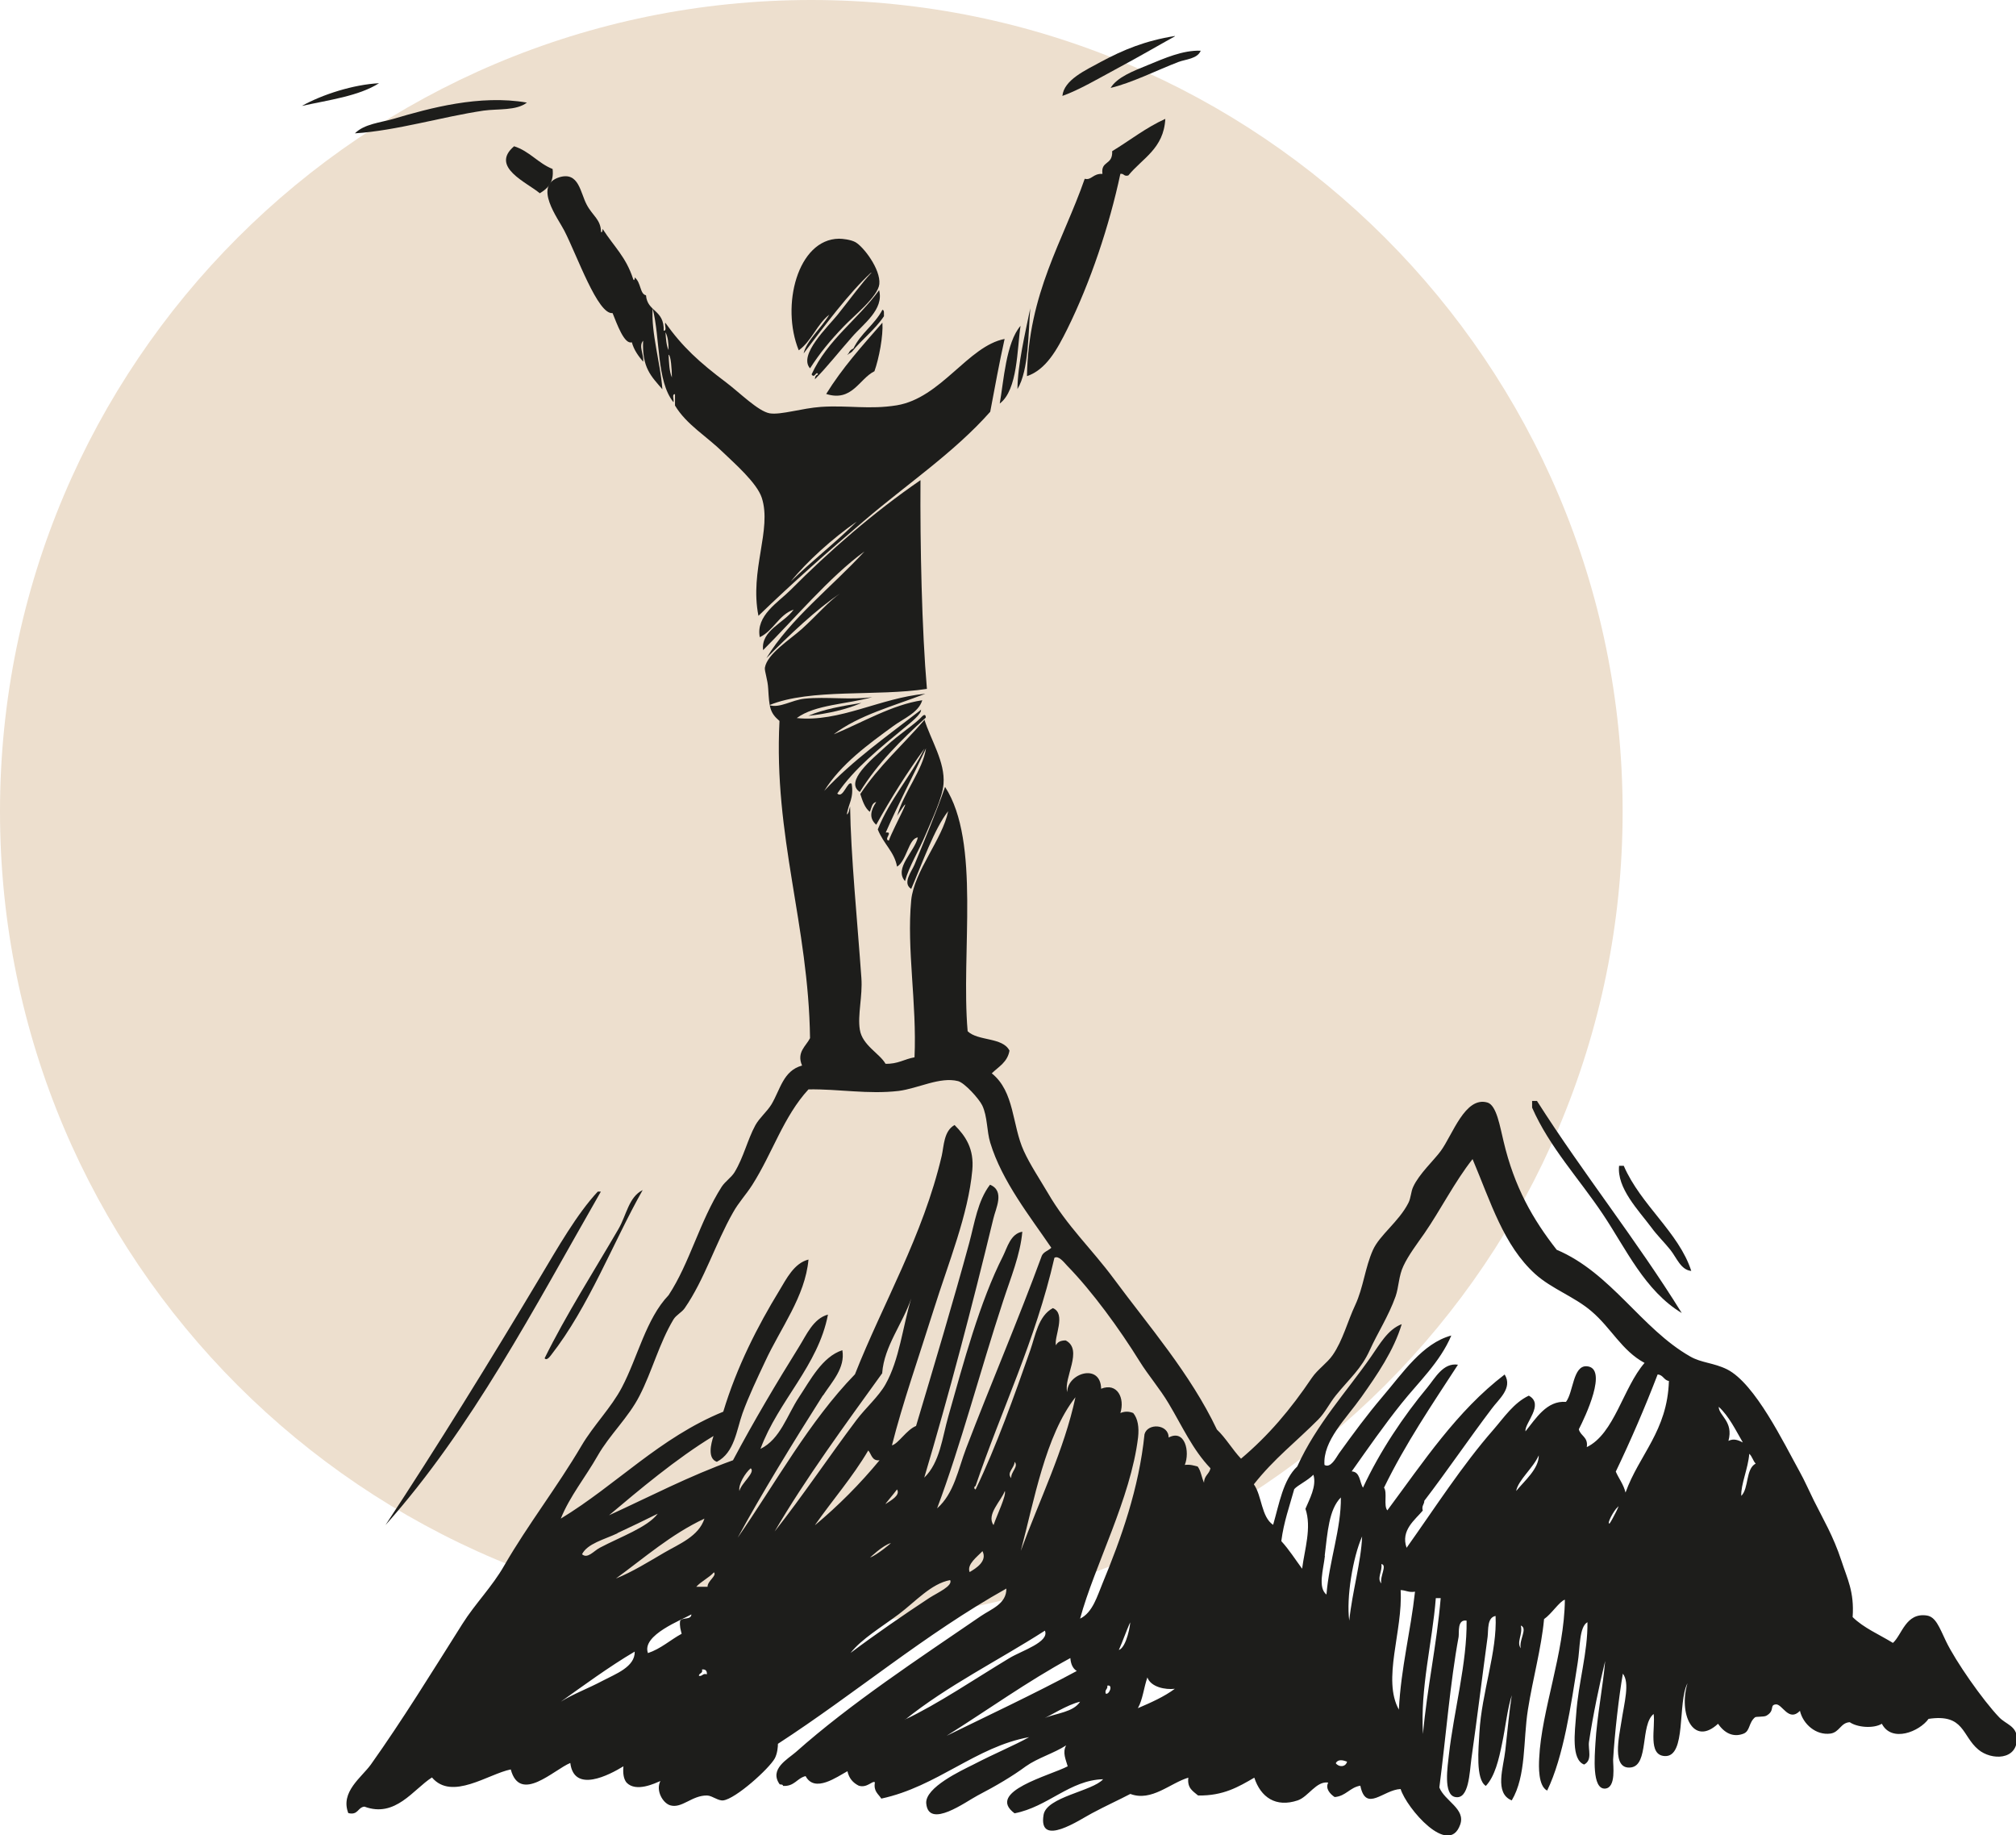<svg width="167" height="152" viewBox="0 0 167 152" fill="none" xmlns="http://www.w3.org/2000/svg">
<path d="M67.207 134.414C104.324 134.414 134.414 104.324 134.414 67.207C134.414 30.09 104.324 0 67.207 0C30.09 0 0 30.09 0 67.207C0 104.324 30.09 134.414 67.207 134.414Z" fill="#EDDFCE"/>
<g clip-path="url(#clip0_203_26)">
<path fill-rule="evenodd" clip-rule="evenodd" d="M99.465 4.199C99.19 4.882 98.218 4.9 97.595 5.14C95.871 5.804 93.726 6.874 92.002 7.28C92.534 6.394 93.891 5.878 95.064 5.398C96.458 4.826 97.98 4.144 99.465 4.199Z" fill="#1D1D1B"/>
<path fill-rule="evenodd" clip-rule="evenodd" d="M31.399 6.892C29.713 7.962 27.255 8.276 25 8.774C26.724 7.815 29.273 7.003 31.399 6.892Z" fill="#1D1D1B"/>
<path fill-rule="evenodd" clip-rule="evenodd" d="M43.648 8.497C42.768 9.18 41.264 8.995 40.054 9.162C36.588 9.678 32.848 10.822 29.4 11.043C30.171 10.268 31.491 10.158 32.591 9.844C35.58 8.959 39.742 7.815 43.648 8.497Z" fill="#1D1D1B"/>
<path fill-rule="evenodd" clip-rule="evenodd" d="M96.531 9.844C96.402 12.316 94.624 13.109 93.469 14.53C93.084 14.64 93.12 14.345 92.808 14.4C91.892 18.699 90.333 23.366 88.408 27.258C87.582 28.919 86.666 30.616 85.07 31.151C85.199 24.233 88.041 20.009 89.856 14.806C90.425 14.954 90.516 14.364 91.323 14.4C91.177 13.275 92.185 13.718 92.13 12.519C93.597 11.633 94.899 10.582 96.531 9.844Z" fill="#1D1D1B"/>
<path fill-rule="evenodd" clip-rule="evenodd" d="M44.713 16.005C43.649 15.101 40.569 13.829 42.586 12.113C43.869 12.519 44.566 13.515 45.776 13.995C45.905 15.138 45.355 15.618 44.713 16.005Z" fill="#1D1D1B"/>
<path fill-rule="evenodd" clip-rule="evenodd" d="M85.347 25.524C85.182 27.406 85.237 30.671 84.283 32.221C84.302 30.192 84.925 27.59 85.347 25.524Z" fill="#1D1D1B"/>
<path fill-rule="evenodd" clip-rule="evenodd" d="M73.097 26.723C73.17 27.812 72.822 29.657 72.437 30.745C71.172 31.372 70.585 33.309 68.439 32.627C69.778 30.468 71.355 28.716 73.097 26.723Z" fill="#1D1D1B"/>
<path fill-rule="evenodd" clip-rule="evenodd" d="M84.54 26.982C84.247 28.863 84.32 32.295 82.816 33.42C83.147 31.557 83.33 28.384 84.54 26.982Z" fill="#1D1D1B"/>
<path fill-rule="evenodd" clip-rule="evenodd" d="M71.356 58.213C70.091 58.767 68.605 59.099 66.955 59.283C68.22 58.73 69.779 58.471 71.356 58.213Z" fill="#1D1D1B"/>
<path fill-rule="evenodd" clip-rule="evenodd" d="M71.227 65.592C69.925 64.725 72.254 62.862 73.354 61.847C74.527 60.759 75.774 60.003 76.416 59.302C76.581 59.154 76.691 59.191 76.691 59.431C74.656 61.276 72.712 63.194 71.227 65.592Z" fill="#1D1D1B"/>
<path fill-rule="evenodd" clip-rule="evenodd" d="M126.916 91.179H127.319C131.152 97.193 135.534 102.653 139.312 108.741C136.249 106.896 134.709 103.446 132.784 100.569C130.84 97.654 128.346 94.998 126.916 91.732V91.197V91.179Z" fill="#1D1D1B"/>
<path fill-rule="evenodd" clip-rule="evenodd" d="M134.104 96.547H134.507C135.919 99.812 139.073 102.063 140.1 105.254C139.238 105.18 138.889 104.166 138.376 103.52C137.881 102.893 137.276 102.321 136.781 101.638C135.735 100.236 133.92 98.392 134.122 96.547H134.104Z" fill="#1D1D1B"/>
<path fill-rule="evenodd" clip-rule="evenodd" d="M49.773 98.687C44.254 108.316 39.083 118.297 31.932 126.303C36.131 119.938 40.587 112.725 44.731 105.789C46.198 103.336 47.793 100.532 49.517 98.687H49.773Z" fill="#1D1D1B"/>
<path fill-rule="evenodd" clip-rule="evenodd" d="M97.339 3C96.624 3.387 94.204 4.789 92.535 5.675C90.958 6.523 89.4 7.446 88.006 7.944C88.134 6.616 89.913 5.822 91.197 5.121C93.049 4.125 94.882 3.369 97.321 2.982L97.339 3Z" fill="#1D1D1B"/>
<path fill-rule="evenodd" clip-rule="evenodd" d="M54.98 27.387C55.273 27.406 55.035 26.908 55.108 26.723C56.538 28.734 57.914 29.989 60.169 31.686C61.269 32.516 62.81 34.065 63.763 34.231C64.68 34.379 66.422 33.807 68.017 33.697C70.254 33.549 72.015 33.936 74.288 33.567C77.956 32.959 80.193 28.66 83.219 28.07C82.778 30.044 82.412 32.073 82.027 34.102C79.056 37.46 75.15 40.079 71.63 43.086C68.586 45.669 65.597 48.325 62.828 51C62.076 47.237 63.965 43.861 63.103 41.223C62.7 39.987 60.829 38.364 59.913 37.478C58.519 36.113 56.869 35.172 55.915 33.586V32.645C55.622 32.627 55.86 33.125 55.787 33.309C54.375 31.557 54.705 28.052 54.063 25.543C53.935 27.646 54.705 29.989 54.87 32.239C53.971 31.188 53.165 30.468 53.275 28.218C52.871 28.679 53.366 29.361 53.275 29.952C52.889 29.491 52.523 29.011 52.339 28.347C51.716 28.55 51.111 26.834 50.744 25.93C49.516 26.078 47.81 21.171 46.747 19.105C46.233 18.09 44.124 15.36 46.343 14.677C47.957 14.197 48.067 15.95 48.599 16.946C49.094 17.887 49.772 18.164 49.791 19.234C49.919 19.234 49.901 19.068 49.919 18.957C50.909 20.488 51.844 21.263 52.449 23.108C52.523 23.311 52.596 23.108 52.578 22.979C53.11 23.384 52.999 24.362 53.513 24.454C53.623 25.856 55.035 25.616 54.98 27.406V27.387ZM70.97 43.197C68.971 44.581 66.826 46.517 65.505 48.159C67.266 46.444 69.228 44.931 70.97 43.197ZM55.383 28.992C55.383 28.402 55.328 27.886 55.127 27.517C55.163 28.07 55.2 28.605 55.383 28.992ZM55.658 31.261C55.658 30.616 55.567 29.38 55.383 29.38C55.42 30.044 55.438 30.745 55.658 31.261Z" fill="#1D1D1B"/>
<path fill-rule="evenodd" clip-rule="evenodd" d="M72.162 22.573C70.311 24.27 68.293 27 66.57 29.269C66.79 28.236 68.073 27.129 68.697 26.059C67.67 26.852 67.23 28.255 66.166 29.011C64.663 25.321 66.075 19.806 69.504 19.769C69.797 19.769 70.457 19.843 70.842 20.045C71.502 20.396 72.969 22.296 72.841 23.532C72.731 24.565 70.695 26.188 69.907 27.018C68.752 28.218 67.908 29.251 67.102 30.505C66.111 29.398 68.587 27.055 69.375 26.078C70.494 24.676 71.374 23.458 72.181 22.591L72.162 22.573Z" fill="#1D1D1B"/>
<path fill-rule="evenodd" clip-rule="evenodd" d="M73.097 25.653C73.281 25.69 73.207 25.985 73.225 26.188C72.474 27.314 71.392 28.107 70.567 29.14C70.457 29.214 69.98 29.546 70.292 29.269C70.365 29.085 70.493 28.937 70.695 28.863C71.3 27.59 72.455 26.889 73.097 25.653Z" fill="#1D1D1B"/>
<path fill-rule="evenodd" clip-rule="evenodd" d="M67.762 31.003C67.634 30.634 67.469 31.409 67.231 31.003C68.551 28.125 71.063 26.465 72.823 24.03C73.245 25.635 71.503 26.834 70.568 27.922C69.504 29.122 68.514 30.394 67.505 31.409C67.505 31.188 67.597 31.058 67.762 31.003Z" fill="#1D1D1B"/>
<path fill-rule="evenodd" clip-rule="evenodd" d="M76.288 58.748C76.398 59.099 75.408 59.873 74.821 60.353C72.969 61.884 70.732 63.674 69.356 65.721C69.852 66.183 70.2 64.615 70.548 64.91C70.75 66.09 70.273 66.588 70.145 67.455C70.347 67.345 70.328 67.031 70.42 66.791C70.475 70.794 71.025 76.329 71.355 80.996C71.465 82.49 71.025 84.076 71.227 85.276C71.428 86.567 72.877 87.249 73.354 88.098C74.362 88.135 74.912 87.711 75.756 87.563C75.958 83.099 75.096 78.616 75.481 74.558C75.719 72.141 78.085 69.485 78.543 67.179C77.388 68.654 76.416 71.459 75.481 73.617C74.729 73.137 75.518 72.178 75.756 71.606C76.581 69.577 77.571 67.252 78.287 65.168C81.257 69.761 79.588 78.856 80.157 85.405C81.019 86.235 83.054 85.884 83.623 87.01C83.457 87.969 82.724 88.338 82.156 88.891C84.062 90.422 83.824 93.171 84.814 95.329C85.328 96.455 86.116 97.635 86.813 98.816C88.408 101.565 90.407 103.391 92.277 105.918C95.138 109.792 98.604 113.758 100.804 118.389C101.556 119.108 102.088 120.049 102.803 120.805C105.076 118.887 106.892 116.747 108.671 114.109C109.147 113.408 109.936 112.891 110.394 112.227C111.238 111.01 111.623 109.442 112.265 108.077C112.943 106.619 113.071 104.996 113.731 103.52C114.282 102.284 115.877 101.177 116.665 99.628C116.885 99.203 116.867 98.705 117.069 98.281C117.564 97.211 118.774 96.104 119.343 95.329C120.333 93.983 121.36 90.773 123.212 91.308C123.982 91.529 124.257 93.337 124.55 94.518C125.449 98.336 126.989 100.993 128.951 103.502C133.48 105.42 135.956 110.032 140.008 112.338C140.925 112.873 141.952 112.855 143.07 113.408C145.399 114.589 147.765 119.514 149.066 121.857C149.488 122.613 149.855 123.462 150.258 124.273C151.047 125.86 151.854 127.188 152.532 129.236C153.027 130.767 153.614 131.818 153.467 133.922C154.384 134.825 155.668 135.36 156.805 136.061C157.556 135.397 157.868 133.534 159.61 133.792C160.344 133.903 160.637 134.733 161.205 135.932C161.994 137.574 164.231 140.784 165.606 142.223C166.175 142.813 167.055 142.942 167.073 143.957C167.11 145.783 164.964 145.802 163.883 144.898C162.507 143.754 162.727 141.909 159.757 142.352C159.005 143.403 156.713 144.344 155.888 142.758C155.173 143.182 153.834 143.053 153.229 142.629C152.477 142.666 152.385 143.459 151.634 143.57C150.442 143.736 149.36 142.795 149.103 141.688C148.168 142.647 147.636 141.098 147.104 141.153C146.554 141.208 147.068 141.669 146.316 142.094C146.114 142.204 145.472 142.149 145.381 142.223C144.849 142.666 144.977 143.348 144.446 143.57C143.767 143.846 142.979 143.717 142.318 142.758C140.228 144.695 139.036 141.872 139.788 139.4C138.945 141.005 139.715 145.506 137.918 145.433C136.469 145.377 137.148 143.071 136.982 141.946C135.864 142.85 136.597 146.171 135.112 146.374C133.462 146.595 134.14 143.736 134.305 142.629C134.562 140.95 135.02 139.382 134.434 138.607C134.104 140.489 133.755 143.551 133.627 145.709C133.609 146.152 133.902 148.052 132.967 148.126C131.848 148.2 132.105 145.396 132.16 144.381C132.288 142.149 132.802 139.566 132.967 137.556C132.49 139.511 131.958 142.057 131.628 144.252C131.536 144.879 131.94 145.765 131.225 146.134C130.143 145.728 130.455 143.44 130.565 141.983C130.748 139.308 131.536 136.855 131.5 134.346C130.803 134.733 130.895 136.486 130.693 137.703C130.143 141.19 129.519 145.507 128.162 148.292C127.411 147.905 127.466 146.281 127.502 145.617C127.686 141.651 129.593 136.91 129.629 132.483C129.189 132.612 128.511 133.682 127.906 134.088C127.686 136.486 126.971 139.031 126.567 141.596C126.164 144.141 126.439 147.075 125.229 149.104C123.762 148.513 124.55 146.355 124.697 144.953C124.88 143.311 125.027 141.688 125.229 140.397C124.844 141.633 124.715 143.053 124.422 144.418C124.165 145.691 123.835 147.111 123.083 147.905C122.221 147.37 122.478 144.805 122.551 143.477C122.735 140.175 124.037 136.781 123.89 133.829C123.175 133.958 123.303 134.973 123.23 135.563C122.79 138.792 122.386 142.131 121.891 145.617C121.726 146.816 121.69 149.048 120.553 148.827C119.526 148.643 119.929 146.226 120.021 145.34C120.424 141.762 121.543 137.666 121.488 134.217C120.699 134.088 120.883 135.194 120.828 135.563C120.131 139.308 119.764 143.938 119.232 148.034C119.673 149.159 121.433 149.805 120.956 151.115C120.003 153.808 116.519 149.749 116.024 148.163C114.593 148.218 113.145 150.137 112.686 147.886C111.806 148.034 111.494 148.753 110.559 148.827C110.174 148.569 109.771 148.126 110.027 147.628C109.037 147.48 108.377 148.809 107.497 149.104C105.682 149.713 104.435 148.845 103.903 147.222C102.601 147.978 101.336 148.735 99.245 148.698C98.842 148.347 98.329 148.108 98.439 147.222C96.935 147.665 95.395 149.233 93.634 148.569C92.608 149.104 91.691 149.51 90.444 150.174C89.49 150.672 85.988 153.07 86.446 150.303C86.685 148.809 90.499 148.347 91.379 147.351C88.61 147.425 86.813 149.639 84.044 150.174C81.624 148.384 87.015 147.038 88.445 146.281C88.298 145.746 87.987 145.138 88.317 144.547C87.29 145.211 85.97 145.58 84.979 146.281C83.879 147.093 82.541 147.886 80.982 148.698C80.028 149.196 76.93 151.502 76.728 149.362C76.6 148.034 79.68 146.613 80.597 146.152C82.522 145.156 83.916 144.603 85.254 143.865C80.835 144.658 77.645 147.96 73.005 148.956C72.767 148.569 72.345 148.366 72.474 147.61C72.29 147.425 71.832 148.108 71.135 147.886C70.658 147.646 70.328 147.277 70.2 146.687C69.338 147.148 67.486 148.513 66.734 147.093C66.019 147.259 65.817 147.96 64.864 147.905C64.864 147.776 64.699 147.794 64.589 147.776C63.69 146.521 65.249 145.691 65.927 145.101C70.475 141.061 76.068 137.39 81.239 133.848C82.1 133.257 83.384 132.833 83.366 131.56C76.581 135.36 70.86 140.249 64.442 144.418C64.442 144.639 64.406 145.193 64.186 145.617C63.709 146.484 60.94 148.975 59.913 149.104C59.491 149.159 59.014 148.716 58.574 148.698C57.309 148.679 56.484 149.805 55.512 149.51C54.907 149.325 54.302 148.292 54.705 147.499C54.265 147.683 52.688 148.458 51.9 147.628C51.661 147.333 51.588 146.872 51.643 146.281C50.47 147.001 47.554 148.532 47.242 146.005C45.885 146.558 43.08 149.399 42.31 146.54C40.458 146.909 37.432 149.159 35.782 147.204C34.242 148.181 32.756 150.58 30.189 149.62C29.621 149.676 29.676 150.358 28.851 150.155C28.172 148.403 29.951 147.204 30.721 146.134C33.343 142.444 35.782 138.478 38.312 134.475C39.358 132.815 40.769 131.413 41.778 129.642C43.74 126.247 46.124 123.204 48.178 119.717C49.168 118.038 50.635 116.581 51.515 114.902C52.835 112.393 53.514 109.22 55.384 107.265C57.144 104.59 57.951 101.159 59.785 98.281C60.078 97.838 60.573 97.525 60.848 97.082C61.6 95.846 61.912 94.407 62.572 93.189C62.92 92.562 63.525 92.083 63.91 91.456C64.644 90.219 64.882 88.67 66.441 88.246C65.964 87.139 66.771 86.641 67.101 85.977C66.973 76.568 64.076 69.3 64.571 59.707C63.764 59.025 63.727 58.564 63.635 57.033C63.599 56.295 63.324 55.594 63.36 55.298C63.562 54.136 65.414 52.993 66.423 52.089C67.706 50.926 68.678 49.764 69.613 49.137C67.633 50.447 65.359 52.624 63.489 54.505C65.414 51.295 68.953 48.565 71.612 45.669C68.77 47.717 65.671 51.406 63.214 53.841C63.012 52.199 64.974 51.591 65.744 50.484C64.497 50.926 64.094 52.218 62.939 52.771C62.59 50.982 64.479 49.875 65.469 48.879C68.696 45.632 72.382 42.422 76.251 39.766C76.214 45.152 76.361 52.144 76.783 57.051C72.639 57.697 67.138 56.996 63.727 58.398C64.607 58.674 65.561 57.973 66.661 57.863C68.44 57.678 70.475 57.992 72.254 57.734C70.182 58.324 67.523 58.342 66.001 59.468C69.54 59.837 72.951 57.789 76.654 57.457C74.014 58.471 71.135 59.228 69.063 60.814C71.392 59.855 73.904 58.361 76.398 57.992C76.086 59.025 74.876 59.486 73.996 60.132C71.924 61.644 69.668 63.268 68.275 65.5C70.64 62.954 73.519 60.943 76.269 58.803L76.288 58.748ZM68.165 115.566C65.726 119.403 63.03 123.812 61.105 127.354C64.277 122.779 67.009 117.743 70.823 113.814C73.152 107.911 76.453 102.358 78.011 95.717C78.195 94.905 78.176 93.669 79.075 93.171C79.992 94.094 80.707 95.145 80.542 96.916C80.212 100.587 78.561 104.59 77.351 108.446C76.104 112.412 74.766 116.212 73.886 119.699C74.417 119.569 75.096 118.407 75.884 118.094C77.351 113.187 79.002 107.671 80.285 102.948C80.744 101.251 80.982 99.462 82.009 98.115C83.274 98.632 82.467 100.107 82.284 100.937C80.505 108.298 78.598 115.529 76.563 122.373C77.865 121.119 78.048 119.071 78.561 117.282C79.808 112.873 81.165 107.8 83.091 104.018C83.439 103.317 83.714 102.173 84.686 102.007C84.521 103.926 83.714 105.844 83.091 107.763C81.22 113.445 79.57 119.754 77.626 124.919C79.038 123.683 79.368 121.691 80.028 119.957C82.046 114.681 84.374 109.257 86.3 104C86.446 103.668 86.85 103.575 87.088 103.336C85.346 100.771 82.999 97.838 82.027 94.628C81.734 93.669 81.807 92.47 81.367 91.548C81.11 91.013 79.918 89.684 79.368 89.537C77.865 89.15 76.049 90.146 74.436 90.349C71.887 90.644 69.54 90.183 66.973 90.219C64.901 92.47 64.002 95.477 62.315 98.133C61.783 98.964 61.178 99.591 60.72 100.421C59.271 102.967 58.354 105.974 56.722 108.335C56.466 108.704 56.026 108.888 55.787 109.276C54.614 111.231 54.009 113.592 52.982 115.585C52.065 117.393 50.506 118.813 49.516 120.547C48.489 122.355 47.206 123.905 46.454 125.768C51.075 122.964 54.632 119.071 59.913 116.913C61.032 113.205 62.755 109.829 64.571 106.859C65.139 105.918 65.781 104.609 66.973 104.313C66.698 107.376 64.662 109.977 63.379 112.762C62.737 114.127 62.022 115.622 61.508 117.042C61.013 118.426 60.848 120.307 59.381 121.064C58.593 120.787 58.886 119.588 59.106 118.924C56.007 120.805 52.908 123.425 50.451 125.491C53.843 123.941 57.071 122.244 60.72 120.935C62.425 117.725 64.332 114.515 66.184 111.545C66.789 110.585 67.358 109.202 68.586 108.87C67.779 113.113 64.479 115.991 62.994 119.994C64.644 119.182 65.194 117.208 66.184 115.714C67.119 114.312 68.11 112.356 69.778 111.821C70.035 113.297 68.898 114.459 68.183 115.566H68.165ZM126.384 118.518C127.227 117.485 128.126 115.972 129.721 116.101C130.345 115.29 130.29 113.076 131.445 113.15C133.242 113.279 131.316 117.337 130.785 118.37C130.931 118.942 131.573 118.998 131.445 119.846C133.737 118.739 134.452 114.921 136.231 112.873C134.342 111.858 133.48 109.995 131.83 108.593C130.436 107.394 128.548 106.748 127.172 105.512C124.55 103.133 123.505 99.591 121.983 95.994C120.498 97.875 119.324 100.218 117.986 102.155C117.417 102.967 116.665 103.963 116.262 104.83C115.859 105.66 115.877 106.601 115.602 107.376C115.015 109.017 114.117 110.383 113.475 111.803C112.76 113.371 111.843 114.109 110.669 115.548C110.119 116.23 109.771 116.987 109.202 117.559C107.35 119.422 105.535 120.805 103.866 122.927C104.545 123.886 104.471 125.62 105.462 126.284C105.975 124.513 106.287 122.558 107.46 121.451C109.037 117.964 111.586 115.216 113.585 112.338C114.263 111.379 114.942 110.106 116.115 109.663C115.455 111.858 114.08 113.851 112.778 115.695C111.513 117.485 109.569 119.33 109.716 121.322C110.229 121.617 110.669 120.732 110.908 120.381C112.118 118.702 113.218 117.208 114.502 115.695C116.207 113.703 117.821 111.25 120.223 110.604C119.287 112.818 117.509 114.459 116.097 116.23C114.648 118.038 113.328 119.938 111.971 121.857C112.686 121.894 112.613 122.742 112.906 123.204C114.3 120.197 116.262 117.282 118.242 114.902C118.884 114.127 119.544 112.836 120.773 113.021C118.627 116.323 116.427 119.551 114.648 123.204C114.942 123.609 114.593 124.698 114.923 125.085C117.912 121.064 120.681 116.858 124.642 113.832C125.339 114.958 124.128 115.898 123.578 116.655C121.653 119.2 119.838 121.875 117.986 124.292C117.986 124.606 117.747 124.679 117.857 125.104C117.234 125.86 116.005 126.727 116.519 128.184C118.866 124.882 121.121 121.359 123.707 118.407C124.587 117.393 125.394 116.175 126.641 115.585C127.961 116.304 126.274 117.872 126.365 118.536L126.384 118.518ZM80.817 123.074C80.689 123.074 80.652 123.314 80.817 123.351C82.541 119.772 84.026 115.585 85.346 111.821C85.768 110.622 86.006 108.981 87.216 108.335C88.353 108.796 87.29 110.752 87.473 111.416C87.602 111.139 87.858 111.01 88.28 111.01C89.765 111.785 88.078 114.109 88.408 115.29C88.408 113.722 91.177 112.855 91.214 115.013C92.552 114.478 93.194 115.788 92.809 117.024C93.176 116.876 93.506 116.876 93.873 117.024C94.258 117.485 94.368 118.204 94.276 119.034C93.671 124.089 90.664 129.66 89.472 134.051C90.517 133.553 90.902 132.151 91.342 131.099C92.864 127.428 94.35 123.277 94.808 118.776C95.065 117.835 96.807 117.928 96.807 119.053C98.163 118.333 98.585 120.233 98.145 121.322C98.604 121.267 98.897 121.377 99.209 121.451C99.484 121.802 99.539 122.373 99.74 122.798C99.74 122.207 100.181 122.078 100.272 121.599C98.787 120.049 97.944 118.13 96.807 116.23C96.073 114.994 95.138 113.924 94.404 112.744C92.736 110.051 90.462 106.933 88.408 104.83C88.115 104.516 87.693 103.963 87.345 104.166C85.768 111.065 82.962 116.728 80.817 123.056V123.074ZM73.097 113.703C70.053 117.928 66.679 122.521 64.167 126.838C66.496 123.886 68.715 120.566 70.952 117.596C71.704 116.599 72.785 115.659 73.354 114.644C74.509 112.596 74.766 109.921 75.481 107.542C74.766 109.645 73.244 111.489 73.079 113.703H73.097ZM133.847 121.875C134.104 122.466 134.489 122.927 134.654 123.609C135.791 120.455 138.119 118.518 138.248 114.367C137.826 114.312 137.771 113.851 137.313 113.832C136.249 116.599 135.094 119.274 133.847 121.875ZM84.558 128.443C86.08 124.292 88.17 120.031 89.087 115.714C86.593 118.887 85.658 124.329 84.558 128.443ZM143.18 119.33C143.62 119.108 144.005 119.274 144.372 119.459C143.767 118.426 143.235 117.3 142.374 116.507C142.374 117.245 143.62 117.706 143.18 119.33ZM67.523 126.303C69.466 124.679 71.245 122.89 72.859 120.935C72.217 121.008 72.199 120.436 71.924 120.123C70.622 122.337 68.971 124.218 67.523 126.284V126.303ZM144.244 123.886C144.886 123.24 144.592 121.654 145.436 121.211C145.216 120.99 145.142 120.602 144.904 120.4C144.812 121.617 144.189 122.964 144.244 123.886ZM125.595 123.48C126.274 122.65 127.484 121.636 127.466 120.529C127.007 121.58 125.76 122.576 125.595 123.48ZM83.769 122.41C83.714 121.912 84.411 121.451 84.044 121.064C84.062 121.543 83.347 121.968 83.769 122.41ZM61.252 123.48C61.398 122.835 62.608 121.931 62.187 121.599C61.728 121.986 61.142 122.945 61.252 123.48ZM107.204 123.351C106.818 124.753 106.342 126.044 106.14 127.631C106.782 128.332 107.295 129.144 107.864 129.918C108.065 128.332 108.671 126.506 108.139 124.956C108.45 124.2 109.092 123.074 108.799 122.134C108.285 122.65 107.515 122.982 107.204 123.333V123.351ZM73.372 124.55C73.739 124.292 74.619 123.849 74.307 123.351C74.069 123.683 73.207 124.679 73.372 124.55ZM83.237 123.48C82.944 124.292 81.679 125.436 82.302 126.303C82.577 125.491 83.384 123.831 83.237 123.48ZM109.752 128.848C109.624 130.011 109.147 131.468 109.881 132.058C110.101 129.291 111.109 126.579 111.073 124.015C110.082 125.011 109.972 126.893 109.734 128.848H109.752ZM133.333 126.174C133.554 125.878 134.305 124.384 133.994 124.827C133.7 125.067 133.058 126.247 133.333 126.174ZM51.148 126.985C50.048 127.502 48.654 127.834 48.214 128.719C48.673 129.125 49.186 128.443 49.681 128.184C51.386 127.28 53.642 126.487 54.485 125.362C53.477 125.86 52.303 126.432 51.148 126.967V126.985ZM51.02 130.73C52.395 130.177 53.752 129.328 55.017 128.59C56.246 127.871 57.878 127.244 58.354 125.768C55.567 127.078 53.404 128.996 51.02 130.73ZM111.769 134.217C112.008 131.855 112.76 129.31 112.833 127.244C112.063 128.978 111.513 132.335 111.769 134.217ZM72.07 128.996C72.657 128.775 73.849 127.779 73.794 127.797C73.134 127.963 72.034 129.033 72.07 128.996ZM80.322 130.195C80.854 129.882 81.807 129.291 81.385 128.461C80.982 128.904 80.065 129.549 80.322 130.195ZM114.428 131.136C114.282 130.564 114.942 129.605 114.428 129.531C114.538 130.103 114.025 130.712 114.428 131.136ZM57.676 131.413H58.611C58.611 130.915 59.4 130.509 59.143 130.214C58.721 130.675 58.098 130.951 57.676 131.413ZM74.454 133.682C73.024 134.752 71.374 135.729 70.457 136.892C72.419 135.416 74.876 133.719 76.985 132.335C77.681 131.892 78.947 131.339 78.708 130.859C77.131 131.154 75.848 132.63 74.454 133.682ZM115.877 141.596C116.06 138.072 116.849 135.157 117.215 131.818C116.684 131.911 116.445 131.689 116.024 131.689C116.225 135.065 114.465 139.105 115.895 141.614L115.877 141.596ZM117.876 143.606C118.224 139.714 119.012 136.264 119.343 132.353H118.939C118.646 136.08 117.637 139.788 117.876 143.606ZM53.66 136.91C54.76 136.541 55.512 135.822 56.466 135.305C56.392 134.991 56.282 134.696 56.337 134.235C56.521 133.922 57.254 134.18 57.273 133.7C56.521 134.143 53.11 135.416 53.678 136.91H53.66ZM93.616 134.364C93.286 135.102 93.011 135.914 92.681 136.652C93.341 136.412 93.653 134.456 93.616 134.364ZM125.98 136.504C125.797 135.84 126.586 134.862 125.98 134.623C126.164 135.36 125.595 136.006 125.98 136.504ZM74.968 142.407C77.681 141.134 80.799 139.013 83.623 137.316C84.631 136.707 86.96 135.988 86.556 135.047C82.706 137.519 78.47 139.603 74.968 142.426V142.407ZM46.454 140.932C47.444 140.304 48.746 139.825 49.919 139.197C50.965 138.644 52.615 138.054 52.578 136.781C50.47 138.017 48.141 139.732 46.454 140.932ZM78.415 143.754C81.312 142.334 85.823 140.212 89.197 138.386C88.867 138.183 88.702 137.814 88.665 137.316C85.071 139.271 81.826 141.614 78.415 143.754ZM57.896 138.792C58.208 138.847 58.189 138.552 58.556 138.662C58.574 138.367 58.446 138.238 58.153 138.257C58.244 138.626 57.896 138.533 57.896 138.792ZM94.258 141.467C95.34 141.005 96.421 140.526 97.32 139.862C96.55 139.954 95.34 139.732 95.046 138.921C94.753 139.751 94.661 140.766 94.258 141.467ZM91.599 140.267C91.911 140.36 92.222 139.474 91.727 139.603C91.782 139.917 91.489 139.898 91.599 140.267ZM86.538 142.278C87.546 141.872 88.903 141.799 89.472 140.932C88.445 141.153 86.831 142.186 86.538 142.278ZM110.651 146.023C110.908 146.374 111.476 146.355 111.586 145.894C111.238 145.765 110.834 145.673 110.651 146.023Z" fill="#1D1D1B"/>
<path fill-rule="evenodd" clip-rule="evenodd" d="M76.563 59.56C77.113 61.312 78.305 63.102 78.158 64.928C78.067 66.09 77.205 67.843 76.691 69.079C76.105 70.481 75.316 71.717 74.968 72.971C74.032 71.901 75.775 70.518 76.031 69.355C75.261 69.429 75.114 71.292 74.308 71.772C74.088 70.536 73.207 69.927 72.712 68.691C73.721 66.182 75.408 64.356 76.581 61.995C75.133 63.987 73.812 66.09 72.584 68.304C71.942 67.732 72.144 67.086 72.584 66.422C72.199 66.496 72.199 66.939 72.052 67.234C71.63 66.902 71.447 66.312 71.264 65.758C72.786 63.452 74.821 61.663 76.6 59.597L76.563 59.56ZM74.308 67.603C74.876 65.574 76.416 63.84 76.71 61.976C75.609 64.319 74.418 66.551 73.372 68.95C74.051 68.857 73.152 69.521 73.629 69.614C73.959 68.636 76.05 64.873 74.289 67.603H74.308Z" fill="#1D1D1B"/>
<path fill-rule="evenodd" clip-rule="evenodd" d="M53.238 98.558C50.8 102.856 48.783 108.224 45.647 112.227C45.61 112.264 45.299 112.744 45.115 112.486C46.876 108.907 49.204 105.273 51.24 101.768C51.9 100.624 52.083 99.13 53.238 98.558Z" fill="#1D1D1B"/>
</g>
<defs>
<clipPath id="clip0_203_26">
<rect width="142" height="149" fill="white" transform="translate(25 3)"/>
</clipPath>
</defs>
</svg>
